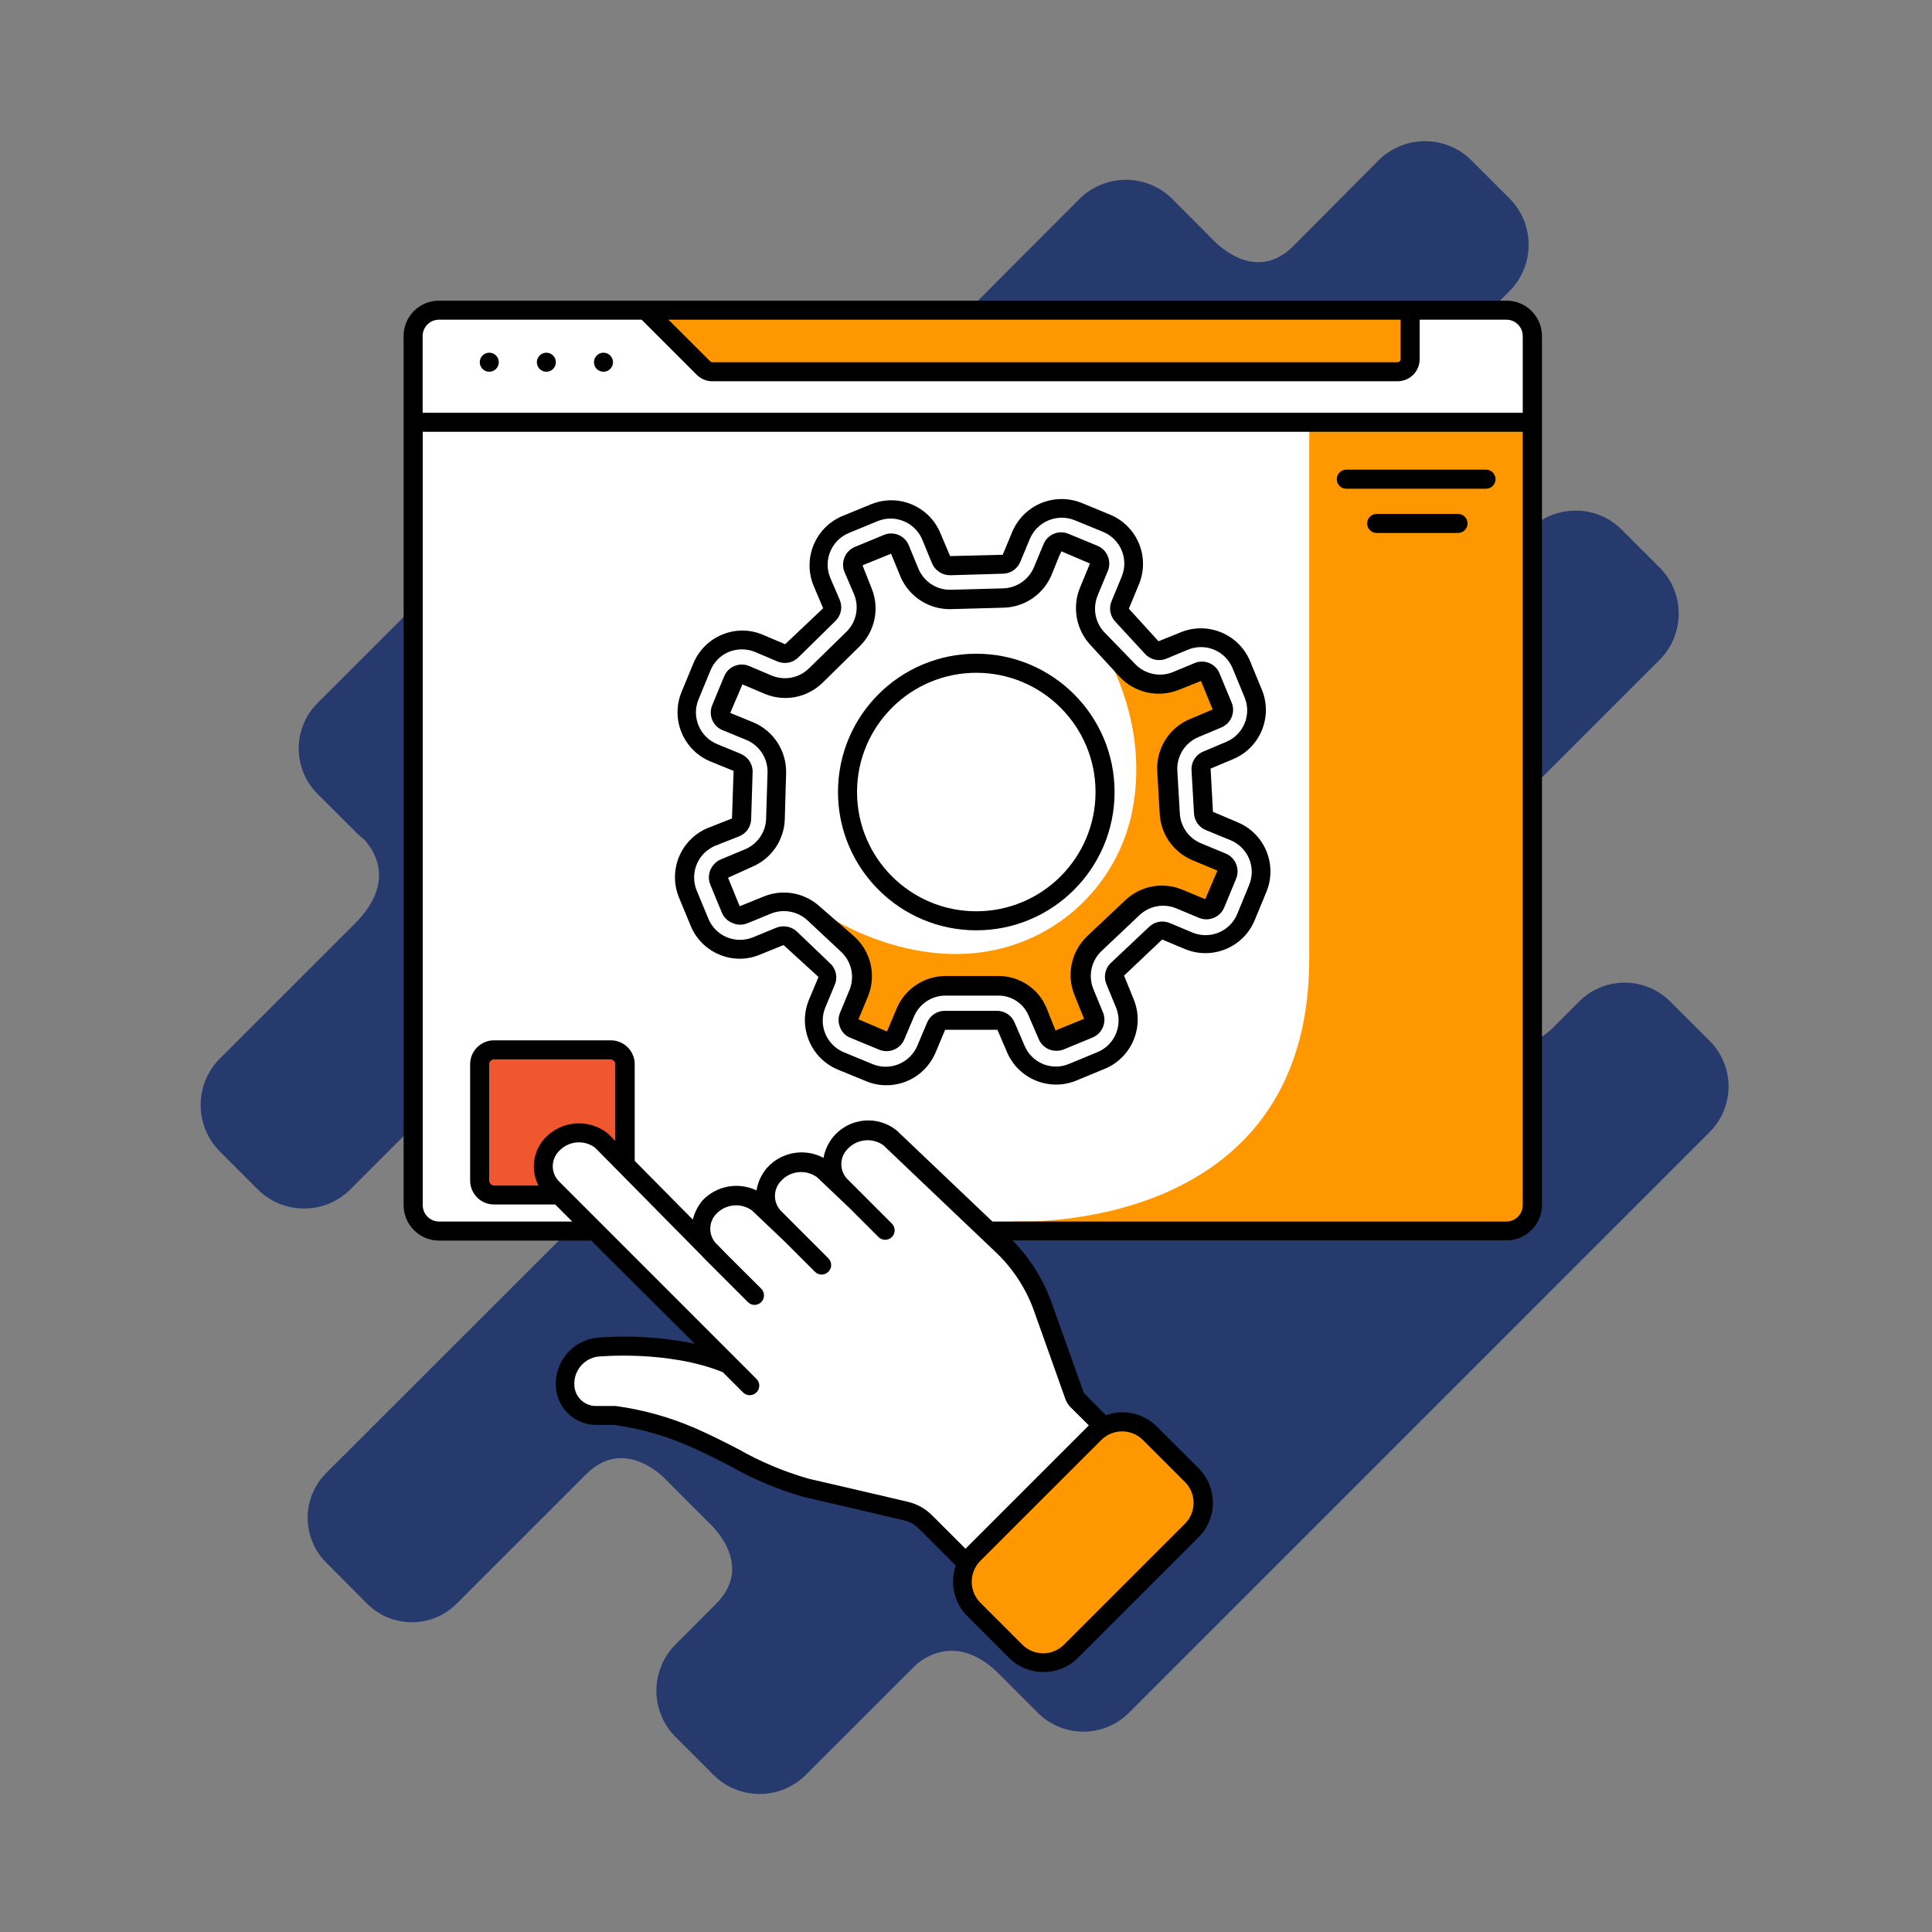 <svg xmlns="http://www.w3.org/2000/svg" width="100" height="100" viewBox="0 0 100 100" fill="none"><rect x="0" y="0" width="100" height="100" fill="#808080" stroke="none"/><path d="M88.499 53.883L86.44 51.829C85.816 51.209 84.972 50.861 84.093 50.861C83.213 50.861 82.37 51.209 81.746 51.829L80.307 53.268C78.258 55.184 76.243 52.834 76.243 52.834C76.204 52.785 74.135 50.711 74.135 50.711C71.78 48.278 74.268 45.785 74.268 45.785L85.908 34.145C86.537 33.511 86.89 32.655 86.89 31.763C86.89 30.87 86.537 30.014 85.908 29.381L83.938 27.411C83.305 26.782 82.448 26.428 81.556 26.428C80.663 26.428 79.807 26.782 79.174 27.411L72.898 33.662C71.012 35.548 69.283 34.563 68.43 33.829L66.568 31.957C64.598 29.938 65.091 28.366 65.647 27.553L78.13 15.071C78.766 14.433 79.123 13.57 79.123 12.669C79.123 11.769 78.766 10.905 78.13 10.268L76.159 8.297C75.521 7.663 74.658 7.308 73.758 7.308C72.858 7.308 71.995 7.663 71.356 8.297L66.948 12.731C65.061 14.622 63.14 12.795 62.721 12.351L60.672 10.292C60.034 9.66 59.173 9.306 58.275 9.306C57.377 9.306 56.516 9.66 55.879 10.292L43.283 22.913C42.999 23.244 42.649 23.511 42.255 23.696C41.861 23.882 41.432 23.981 40.996 23.988C40.561 23.995 40.129 23.909 39.729 23.737C39.329 23.564 38.97 23.309 38.677 22.987L36.598 20.913C35.977 20.295 35.136 19.949 34.26 19.949C33.385 19.949 32.544 20.295 31.923 20.913L16.425 36.401C15.808 37.023 15.461 37.864 15.461 38.741C15.461 39.617 15.808 40.459 16.425 41.081L18.504 43.154C18.617 43.266 18.737 43.37 18.864 43.465C19.558 44.248 20.342 45.819 18.371 47.805L11.371 54.8C10.739 55.437 10.385 56.299 10.385 57.196C10.385 58.094 10.739 58.955 11.371 59.593L13.342 61.563C13.978 62.198 14.84 62.554 15.738 62.554C16.637 62.554 17.499 62.198 18.135 61.563L33.022 46.672C33.022 46.672 34.691 45.159 36.677 47.164L39.224 49.716C39.224 49.716 41.337 51.45 39.623 53.524L16.879 76.248C16.267 76.862 15.923 77.694 15.923 78.561C15.923 79.428 16.267 80.26 16.879 80.874L19.007 83.011C19.621 83.624 20.453 83.968 21.32 83.968C22.187 83.968 23.018 83.624 23.632 83.011L30.337 76.307C32.352 74.292 34.45 76.568 34.45 76.568C34.499 76.627 36.647 78.775 36.677 78.8C37.1 79.194 38.958 81.125 37.051 83.026L34.958 85.125C34.328 85.76 33.975 86.618 33.975 87.511C33.975 88.406 34.328 89.263 34.958 89.898L36.928 91.869C37.562 92.501 38.421 92.856 39.317 92.856C40.213 92.856 41.072 92.501 41.706 91.869L47.352 86.228C47.578 86.007 49.391 84.376 51.672 86.603L53.726 88.662C54.351 89.282 55.195 89.63 56.076 89.63C56.956 89.63 57.801 89.282 58.425 88.662L88.475 58.612C88.788 58.304 89.037 57.937 89.208 57.532C89.379 57.127 89.468 56.693 89.47 56.253C89.472 55.814 89.388 55.378 89.221 54.971C89.055 54.565 88.809 54.195 88.499 53.883Z" fill="#263A6D"></path><path d="M22.719 16.054H77.985C78.722 16.054 79.32 16.652 79.32 17.389V62.384C79.32 63.121 78.722 63.719 77.985 63.719H22.719C21.981 63.719 21.384 63.121 21.384 62.384V17.389C21.384 16.652 21.981 16.054 22.719 16.054Z" fill="#FF9800"></path><path d="M21.675 21.857H79.31V16.857C78.646 16.282 77.782 15.994 76.906 16.054H23.093C23.093 16.054 21.379 16.217 21.379 18.256C21.379 19.462 21.478 20.667 21.675 21.857Z" fill="white"></path><path d="M52.496 63.217C52.496 63.217 67.767 64.02 67.767 49.621V21.857H21.674L21.383 62.38C21.313 63.051 21.8 63.651 22.471 63.721C22.561 63.731 22.652 63.73 22.742 63.719H51.723L52.496 63.217Z" fill="white"></path><path d="M28.941 61.852H25.571C25.161 61.849 24.83 61.518 24.827 61.108V55.084C24.83 54.674 25.161 54.343 25.571 54.34H31.596C32.005 54.343 32.337 54.674 32.339 55.084V60.167L28.941 61.852Z" fill="#F0572F"></path><path d="M33.496 16.148L36.398 19.049C36.519 19.172 36.684 19.241 36.856 19.242H72.324C72.683 19.242 72.974 18.95 72.974 18.591V16.054L33.496 16.148Z" fill="#FF9800"></path><path d="M49.753 80.744L47.669 78.655L41.625 76.98C41.625 76.98 37.881 75.591 35.916 74.345C33.95 73.098 29.916 73.227 29.916 73.227C29.916 73.227 28.152 70.872 30.995 70.059C33.837 69.246 37.827 70.414 37.827 70.414L29.167 62.532C29.167 62.532 27.827 59.985 28.817 59C29.807 58.015 31.985 59.744 34.526 62.059L36.113 64.084C36.113 64.084 37.098 60.788 39.398 62.02C39.398 62.02 39.694 58.616 43.231 61C43.231 61 43.103 56.971 46.408 59.488L52.881 65.33L55.526 71.951L57.048 73.783L50.088 80.749C49.992 80.835 49.846 80.833 49.753 80.744Z" fill="white"></path><path d="M50.395 80.439L56.647 74.186C57.438 73.395 58.72 73.395 59.511 74.186L61.681 76.356C62.471 77.147 62.471 78.429 61.681 79.219L55.428 85.472C54.637 86.263 53.355 86.263 52.565 85.472L50.395 83.302C49.604 82.511 49.604 81.23 50.395 80.439Z" fill="#FF9800"></path><path d="M42.596 47.256C42.596 47.256 47.675 50.798 52.941 48.734C55.881 47.582 58.026 45.003 58.621 41.901C59.05 39.63 58.902 36.556 56.813 33.034L58.926 35.153C60.156 35.672 61.579 35.337 62.449 34.325L63.242 36.946L60.813 38.502L60.759 43.005L63.222 44.641L62.611 47.054L59.606 46.365L56.158 49.547L56.621 52.911L54.469 53.847L52.932 51.438L47.843 51.335L46.365 53.611L44.227 53.276L44.528 49.99L42.596 47.256Z" fill="#FF9800"></path><path d="M77.98 15.562H22.718C21.709 15.562 20.891 16.38 20.891 17.389V62.379C20.891 63.389 21.708 64.209 22.718 64.212H30.6L35.96 69.552C34.287 69.206 32.574 69.102 30.871 69.241C29.639 69.396 28.728 70.463 28.768 71.704C28.795 72.86 29.75 73.776 30.906 73.754H31.797C33.105 73.937 34.382 74.295 35.595 74.818C36.329 75.133 37.073 75.512 37.778 75.877C38.997 76.57 40.295 77.112 41.644 77.493C43.068 77.818 45.635 78.419 46.782 78.69C47.075 78.757 47.343 78.906 47.556 79.118L49.472 81.034C49.153 81.946 49.382 82.96 50.063 83.645L52.231 85.813C53.216 86.791 54.807 86.791 55.792 85.813L62.044 79.561C63.025 78.577 63.025 76.984 62.044 76L59.871 73.832C59.182 73.146 58.159 72.919 57.245 73.251L56.117 72.118C56.103 72.105 56.093 72.088 56.088 72.069L54.433 67.428C53.999 66.219 53.309 65.118 52.408 64.202H77.98C78.99 64.199 79.809 63.38 79.812 62.37V17.389C79.809 16.379 78.99 15.562 77.98 15.562ZM72.497 16.547V18.591C72.497 18.678 72.426 18.749 72.339 18.749H36.871C36.831 18.749 36.792 18.733 36.763 18.704L34.6 16.547H72.497ZM58.078 74.089C58.485 74.087 58.875 74.249 59.162 74.537L61.33 76.704C61.928 77.299 61.932 78.266 61.337 78.864C61.335 78.867 61.332 78.869 61.33 78.872L55.078 85.123C54.484 85.722 53.517 85.725 52.919 85.131C52.916 85.128 52.914 85.126 52.911 85.123L50.743 82.956C50.147 82.356 50.147 81.388 50.743 80.788L52.798 78.734L56.999 74.537C57.284 74.249 57.673 74.088 58.078 74.089ZM53.492 67.769L55.142 72.409C55.198 72.566 55.287 72.709 55.403 72.828L56.359 73.778L56.3 73.838L51.59 78.547L49.974 80.163L48.24 78.429C47.898 78.086 47.466 77.846 46.994 77.734C45.842 77.463 43.27 76.862 41.852 76.537C40.582 76.173 39.359 75.659 38.211 75.005C37.487 74.631 36.733 74.247 35.97 73.917C34.66 73.35 33.28 72.966 31.866 72.774H30.881C30.265 72.793 29.75 72.311 29.728 71.695C29.688 70.961 30.217 70.318 30.945 70.217C30.985 70.217 34.566 69.867 37.413 71.025L38.457 72.069C38.649 72.263 38.961 72.264 39.154 72.072C39.348 71.88 39.349 71.568 39.157 71.375L28.965 61.178C28.516 60.761 28.49 60.06 28.906 59.611L28.916 59.601C29.398 59.056 30.217 58.971 30.802 59.404L36.349 65.025L36.418 65.104L38.709 67.394C38.801 67.489 38.927 67.542 39.059 67.542C39.331 67.539 39.548 67.315 39.544 67.043C39.543 66.909 39.486 66.782 39.389 66.69L37.689 64.996L37.044 64.34C36.67 63.919 36.67 63.284 37.044 62.863C37.523 62.323 38.333 62.232 38.921 62.651L40.61 64.257L42.177 65.823C42.269 65.917 42.395 65.97 42.526 65.971C42.798 65.972 43.02 65.753 43.022 65.481C43.023 65.349 42.97 65.222 42.876 65.129L40.462 62.715C40.015 62.292 39.993 61.588 40.413 61.139C40.893 60.598 41.704 60.509 42.29 60.932L43.98 62.538L45.457 64.015C45.549 64.114 45.677 64.171 45.812 64.173C46.084 64.174 46.306 63.955 46.307 63.683C46.308 63.551 46.256 63.424 46.162 63.331L43.901 61.069C43.452 60.653 43.426 59.952 43.842 59.503C43.845 59.5 43.848 59.496 43.852 59.493C44.331 58.954 45.14 58.862 45.728 59.281L47.413 60.887L51.467 64.744C52.37 65.579 53.064 66.615 53.492 67.769ZM27.876 61.364H25.571C25.434 61.359 25.325 61.25 25.319 61.113V55.084C25.322 54.946 25.433 54.835 25.571 54.833H31.595C31.734 54.833 31.846 54.945 31.846 55.084V59.059L31.482 58.685L31.438 58.65C30.456 57.886 29.053 57.999 28.206 58.911C27.588 59.574 27.454 60.555 27.871 61.36L27.876 61.364ZM78.817 62.379C78.817 62.847 78.438 63.227 77.97 63.227H51.369L48.132 60.148L46.418 58.517C45.41 57.7 43.93 57.855 43.113 58.863C42.863 59.172 42.695 59.539 42.625 59.931C41.658 59.415 40.465 59.617 39.723 60.424C39.425 60.759 39.229 61.173 39.157 61.616C38.208 61.162 37.074 61.375 36.354 62.143C36.117 62.43 35.949 62.767 35.861 63.128L32.852 60.084V55.084C32.852 54.401 32.298 53.847 31.615 53.847H25.571C24.888 53.847 24.334 54.401 24.334 55.084V61.108C24.337 61.79 24.889 62.342 25.571 62.345H28.738L29.62 63.227H22.724C22.258 63.224 21.881 62.846 21.881 62.38V22.35H78.817V62.379H78.817ZM78.817 21.364H21.876V17.389C21.879 16.925 22.254 16.55 22.718 16.547H33.211L36.063 19.399C36.277 19.614 36.568 19.735 36.871 19.734H72.339C72.97 19.734 73.482 19.222 73.482 18.591V16.547H77.979C78.442 16.552 78.814 16.927 78.817 17.389V21.364H78.817Z" fill="black"></path><path d="M25.324 19.241C25.596 19.241 25.817 19.021 25.817 18.749C25.817 18.477 25.596 18.256 25.324 18.256C25.052 18.256 24.832 18.477 24.832 18.749C24.832 19.021 25.052 19.241 25.324 19.241Z" fill="black"></path><path d="M28.279 19.241C28.552 19.241 28.772 19.021 28.772 18.749C28.772 18.477 28.552 18.256 28.279 18.256C28.008 18.256 27.787 18.477 27.787 18.749C27.787 19.021 28.008 19.241 28.279 19.241Z" fill="black"></path><path d="M31.236 19.241C31.508 19.241 31.729 19.021 31.729 18.749C31.729 18.477 31.508 18.256 31.236 18.256C30.964 18.256 30.744 18.477 30.744 18.749C30.744 19.021 30.964 19.241 31.236 19.241Z" fill="black"></path><path d="M69.684 25.296H76.916C77.188 25.296 77.408 25.075 77.408 24.803C77.408 24.531 77.188 24.31 76.916 24.31H69.684C69.412 24.31 69.192 24.531 69.192 24.803C69.192 25.075 69.412 25.296 69.684 25.296Z" fill="black"></path><path d="M75.468 26.601H71.256C70.984 26.601 70.763 26.822 70.763 27.093C70.763 27.366 70.984 27.586 71.256 27.586H75.468C75.74 27.586 75.96 27.366 75.96 27.093C75.96 26.822 75.74 26.601 75.468 26.601Z" fill="black"></path><path d="M38.56 43.961L37.309 44.483C37.148 44.549 37.009 44.658 36.906 44.798C36.683 45.077 36.629 45.453 36.763 45.783L37.373 47.261C37.481 47.503 37.682 47.691 37.93 47.783C38.176 47.887 38.453 47.887 38.699 47.783L39.901 47.29C40.535 47.033 41.261 47.159 41.772 47.616L43.531 49.261C44.072 49.763 44.249 50.546 43.974 51.231L43.482 52.414C43.379 52.658 43.379 52.933 43.482 53.177C43.578 53.426 43.775 53.623 44.024 53.719L45.501 54.33C45.623 54.38 45.754 54.407 45.886 54.409C46.018 54.408 46.148 54.382 46.27 54.33C46.516 54.23 46.712 54.034 46.812 53.788L47.304 52.626C47.575 51.968 48.214 51.538 48.925 51.532H51.619C52.346 51.506 53.007 51.946 53.265 52.626L53.757 53.768C53.856 54.017 54.052 54.214 54.299 54.315C54.546 54.414 54.821 54.414 55.068 54.315L56.545 53.704C56.792 53.604 56.987 53.409 57.087 53.163C57.191 52.917 57.191 52.64 57.087 52.394L56.594 51.197C56.314 50.517 56.48 49.734 57.013 49.227L58.984 47.364C59.492 46.885 60.234 46.749 60.88 47.015L62.058 47.507C62.303 47.611 62.58 47.611 62.826 47.507C63.072 47.407 63.268 47.212 63.368 46.965L63.979 45.488C64.083 45.242 64.083 44.965 63.979 44.719C63.879 44.473 63.683 44.277 63.437 44.177L62.156 43.645C61.531 43.384 61.109 42.79 61.068 42.113L60.939 39.896C60.895 39.143 61.332 38.444 62.028 38.153L63.201 37.66C63.707 37.461 63.955 36.888 63.756 36.382C63.752 36.371 63.747 36.361 63.742 36.35L63.131 34.872C62.934 34.365 62.363 34.113 61.856 34.311C61.844 34.315 61.833 34.32 61.821 34.325L60.708 34.788C60.024 35.065 59.24 34.891 58.737 34.35L57.141 32.704C56.756 32.283 56.598 31.701 56.718 31.143C56.737 31.035 56.768 30.929 56.811 30.828L57.339 29.557C57.443 29.311 57.443 29.034 57.339 28.788C57.238 28.542 57.043 28.346 56.797 28.246L55.319 27.636C54.82 27.418 54.239 27.646 54.022 28.145C54.017 28.156 54.013 28.167 54.009 28.177L53.516 29.36C53.247 30.003 52.627 30.43 51.93 30.453L49.221 30.527C48.487 30.546 47.817 30.111 47.536 29.433L47.043 28.236C46.843 27.73 46.272 27.482 45.765 27.681C45.754 27.686 45.743 27.69 45.733 27.695L44.255 28.306C44.009 28.406 43.813 28.601 43.713 28.847C43.611 29.091 43.611 29.367 43.713 29.611L44.206 30.759C44.483 31.425 44.327 32.194 43.812 32.7L41.871 34.596C41.363 35.094 40.607 35.241 39.95 34.97L38.787 34.478C38.288 34.261 37.708 34.488 37.49 34.987C37.486 34.998 37.481 35.009 37.477 35.02L36.866 36.498C36.654 36.999 36.888 37.577 37.389 37.789C37.405 37.796 37.421 37.802 37.437 37.808L38.634 38.3C39.312 38.584 39.746 39.255 39.728 39.99L39.654 42.365C39.638 43.066 39.209 43.692 38.56 43.961ZM39.004 37.394L37.797 36.901L38.428 35.424L39.59 35.916C40.613 36.342 41.791 36.113 42.58 35.335L44.496 33.453C45.299 32.667 45.541 31.47 45.107 30.433L44.644 29.261L46.122 28.66L46.614 29.862C47.069 30.909 48.119 31.57 49.26 31.527L51.969 31.453C53.053 31.418 54.017 30.751 54.432 29.749L54.831 28.764L54.94 28.537L56.417 29.168L55.895 30.429C55.494 31.423 55.695 32.559 56.413 33.355L57.944 35.02C58.73 35.867 59.959 36.137 61.028 35.7L62.166 35.247L62.767 36.724L61.595 37.217C60.513 37.667 59.833 38.752 59.9 39.921L60.028 42.143C60.094 43.197 60.753 44.122 61.728 44.527L63.014 45.064L62.383 46.542L61.201 46.05C60.194 45.631 59.035 45.845 58.245 46.596L56.275 48.454C55.447 49.241 55.187 50.455 55.62 51.513L56.112 52.734L54.634 53.336L54.186 52.217C53.771 51.167 52.743 50.488 51.615 50.518H48.925C47.818 50.528 46.825 51.199 46.403 52.222L45.91 53.39L44.433 52.76L44.925 51.577C45.366 50.502 45.088 49.267 44.231 48.484L42.413 46.907C41.62 46.191 40.485 45.999 39.502 46.415L38.285 46.907L37.684 45.43L38.915 44.873C39.918 44.458 40.584 43.494 40.62 42.41L40.689 40.031C40.722 38.888 40.054 37.843 39.004 37.394Z" fill="black"></path><path d="M36.636 42.857C36.348 42.975 36.083 43.141 35.852 43.35C34.983 44.13 34.699 45.373 35.143 46.453L35.754 47.931C36.032 48.6 36.563 49.131 37.232 49.409C37.906 49.695 38.666 49.695 39.34 49.409L40.557 48.916L42.365 50.567L41.872 51.749C41.292 53.153 41.952 54.762 43.35 55.355L44.828 55.961C45.16 56.101 45.517 56.173 45.877 56.172C46.995 56.175 48.003 55.501 48.429 54.468L48.921 53.3H51.626L52.118 54.448C52.707 55.848 54.317 56.509 55.719 55.926L57.197 55.315C58.597 54.726 59.258 53.117 58.675 51.714L58.182 50.497L60.153 48.63L61.335 49.123C62.738 49.706 64.347 49.045 64.936 47.645L65.547 46.167C66.129 44.765 65.469 43.155 64.069 42.566L62.783 42.02L62.66 39.783L63.833 39.29C65.232 38.702 65.893 37.092 65.31 35.689L64.7 34.212C64.111 32.812 62.501 32.151 61.099 32.734L59.965 33.192L58.429 31.507L58.951 30.246C59.533 28.843 58.873 27.234 57.473 26.645L55.995 26.034C54.738 25.523 53.296 25.996 52.586 27.152C52.512 27.271 52.447 27.397 52.394 27.527L51.902 28.714L49.177 28.783L48.67 27.586C48.083 26.184 46.472 25.522 45.069 26.108L43.591 26.714C42.193 27.307 41.533 28.916 42.113 30.32L42.606 31.482L40.641 33.344L39.478 32.852C38.804 32.566 38.043 32.566 37.37 32.852C36.701 33.13 36.17 33.661 35.892 34.33L35.281 35.807C34.699 37.21 35.359 38.819 36.759 39.408L37.971 39.901L37.887 42.364L36.636 42.857ZM38.335 39.015L37.138 38.522C36.228 38.159 35.785 37.127 36.148 36.218C36.15 36.214 36.151 36.211 36.153 36.207L36.763 34.729C36.935 34.285 37.28 33.929 37.719 33.744C38.155 33.567 38.643 33.567 39.079 33.744L40.241 34.237C40.612 34.394 41.041 34.31 41.325 34.025L43.241 32.143C43.536 31.859 43.625 31.421 43.463 31.044L42.97 29.897C42.601 28.989 43.037 27.955 43.945 27.586C43.948 27.584 43.952 27.583 43.955 27.581L45.433 26.971C46.344 26.603 47.38 27.044 47.748 27.954C47.748 27.955 47.748 27.956 47.748 27.956L48.241 29.158C48.404 29.539 48.782 29.783 49.197 29.774L51.906 29.695C52.31 29.692 52.672 29.441 52.817 29.064L53.31 27.882C53.694 26.988 54.722 26.564 55.625 26.926L57.103 27.532C58.005 27.909 58.433 28.944 58.059 29.847L57.537 31.113C57.384 31.472 57.457 31.888 57.724 32.173L59.261 33.838C59.541 34.152 59.991 34.253 60.379 34.089L61.492 33.626C62.396 33.255 63.429 33.687 63.799 34.591C63.802 34.598 63.805 34.604 63.807 34.611L64.418 36.089C64.793 36.99 64.367 38.026 63.465 38.401C63.463 38.402 63.46 38.403 63.458 38.404L62.29 38.897C61.892 39.056 61.643 39.455 61.674 39.882L61.802 42.099C61.821 42.483 62.061 42.822 62.418 42.966L63.699 43.493C64.601 43.869 65.029 44.905 64.655 45.808L64.049 47.286C63.687 48.196 62.656 48.64 61.745 48.278C61.74 48.276 61.734 48.273 61.729 48.271L60.551 47.778C60.186 47.621 59.763 47.699 59.477 47.975L57.507 49.833C57.2 50.116 57.105 50.562 57.27 50.946L57.763 52.143C58.137 53.046 57.71 54.082 56.807 54.458L55.33 55.069C54.896 55.251 54.408 55.251 53.975 55.069C53.535 54.884 53.188 54.528 53.014 54.084L52.522 52.941C52.37 52.561 52 52.314 51.591 52.32H48.906C48.502 52.317 48.136 52.561 47.985 52.936L47.492 54.099C47.126 55.01 46.09 55.451 45.179 55.084C45.178 55.084 45.177 55.084 45.177 55.084L43.699 54.473C42.79 54.11 42.347 53.078 42.71 52.169C42.711 52.165 42.713 52.161 42.714 52.158L43.206 50.976C43.373 50.586 43.272 50.134 42.955 49.852L41.231 48.202C40.943 47.946 40.534 47.876 40.177 48.02L38.98 48.513C38.546 48.69 38.059 48.69 37.625 48.513C37.19 48.333 36.844 47.987 36.665 47.552L36.054 46.074C35.781 45.387 35.961 44.603 36.507 44.104C36.654 43.973 36.82 43.865 37 43.784L38.251 43.291C38.633 43.144 38.884 42.775 38.881 42.365L38.955 39.981C38.974 39.561 38.725 39.175 38.334 39.02V39.015H38.335Z" fill="black"></path><path d="M50.532 48.153C54.485 48.153 57.69 44.948 57.69 40.995C57.69 37.042 54.485 33.837 50.532 33.837C46.579 33.837 43.374 37.042 43.374 40.995C43.377 44.947 46.58 48.15 50.532 48.153ZM50.532 34.823C53.941 34.823 56.705 37.586 56.705 40.995C56.705 44.404 53.941 47.168 50.532 47.168C47.123 47.168 44.36 44.404 44.36 40.995C44.362 37.587 47.124 34.825 50.532 34.823Z" fill="black"></path></svg>